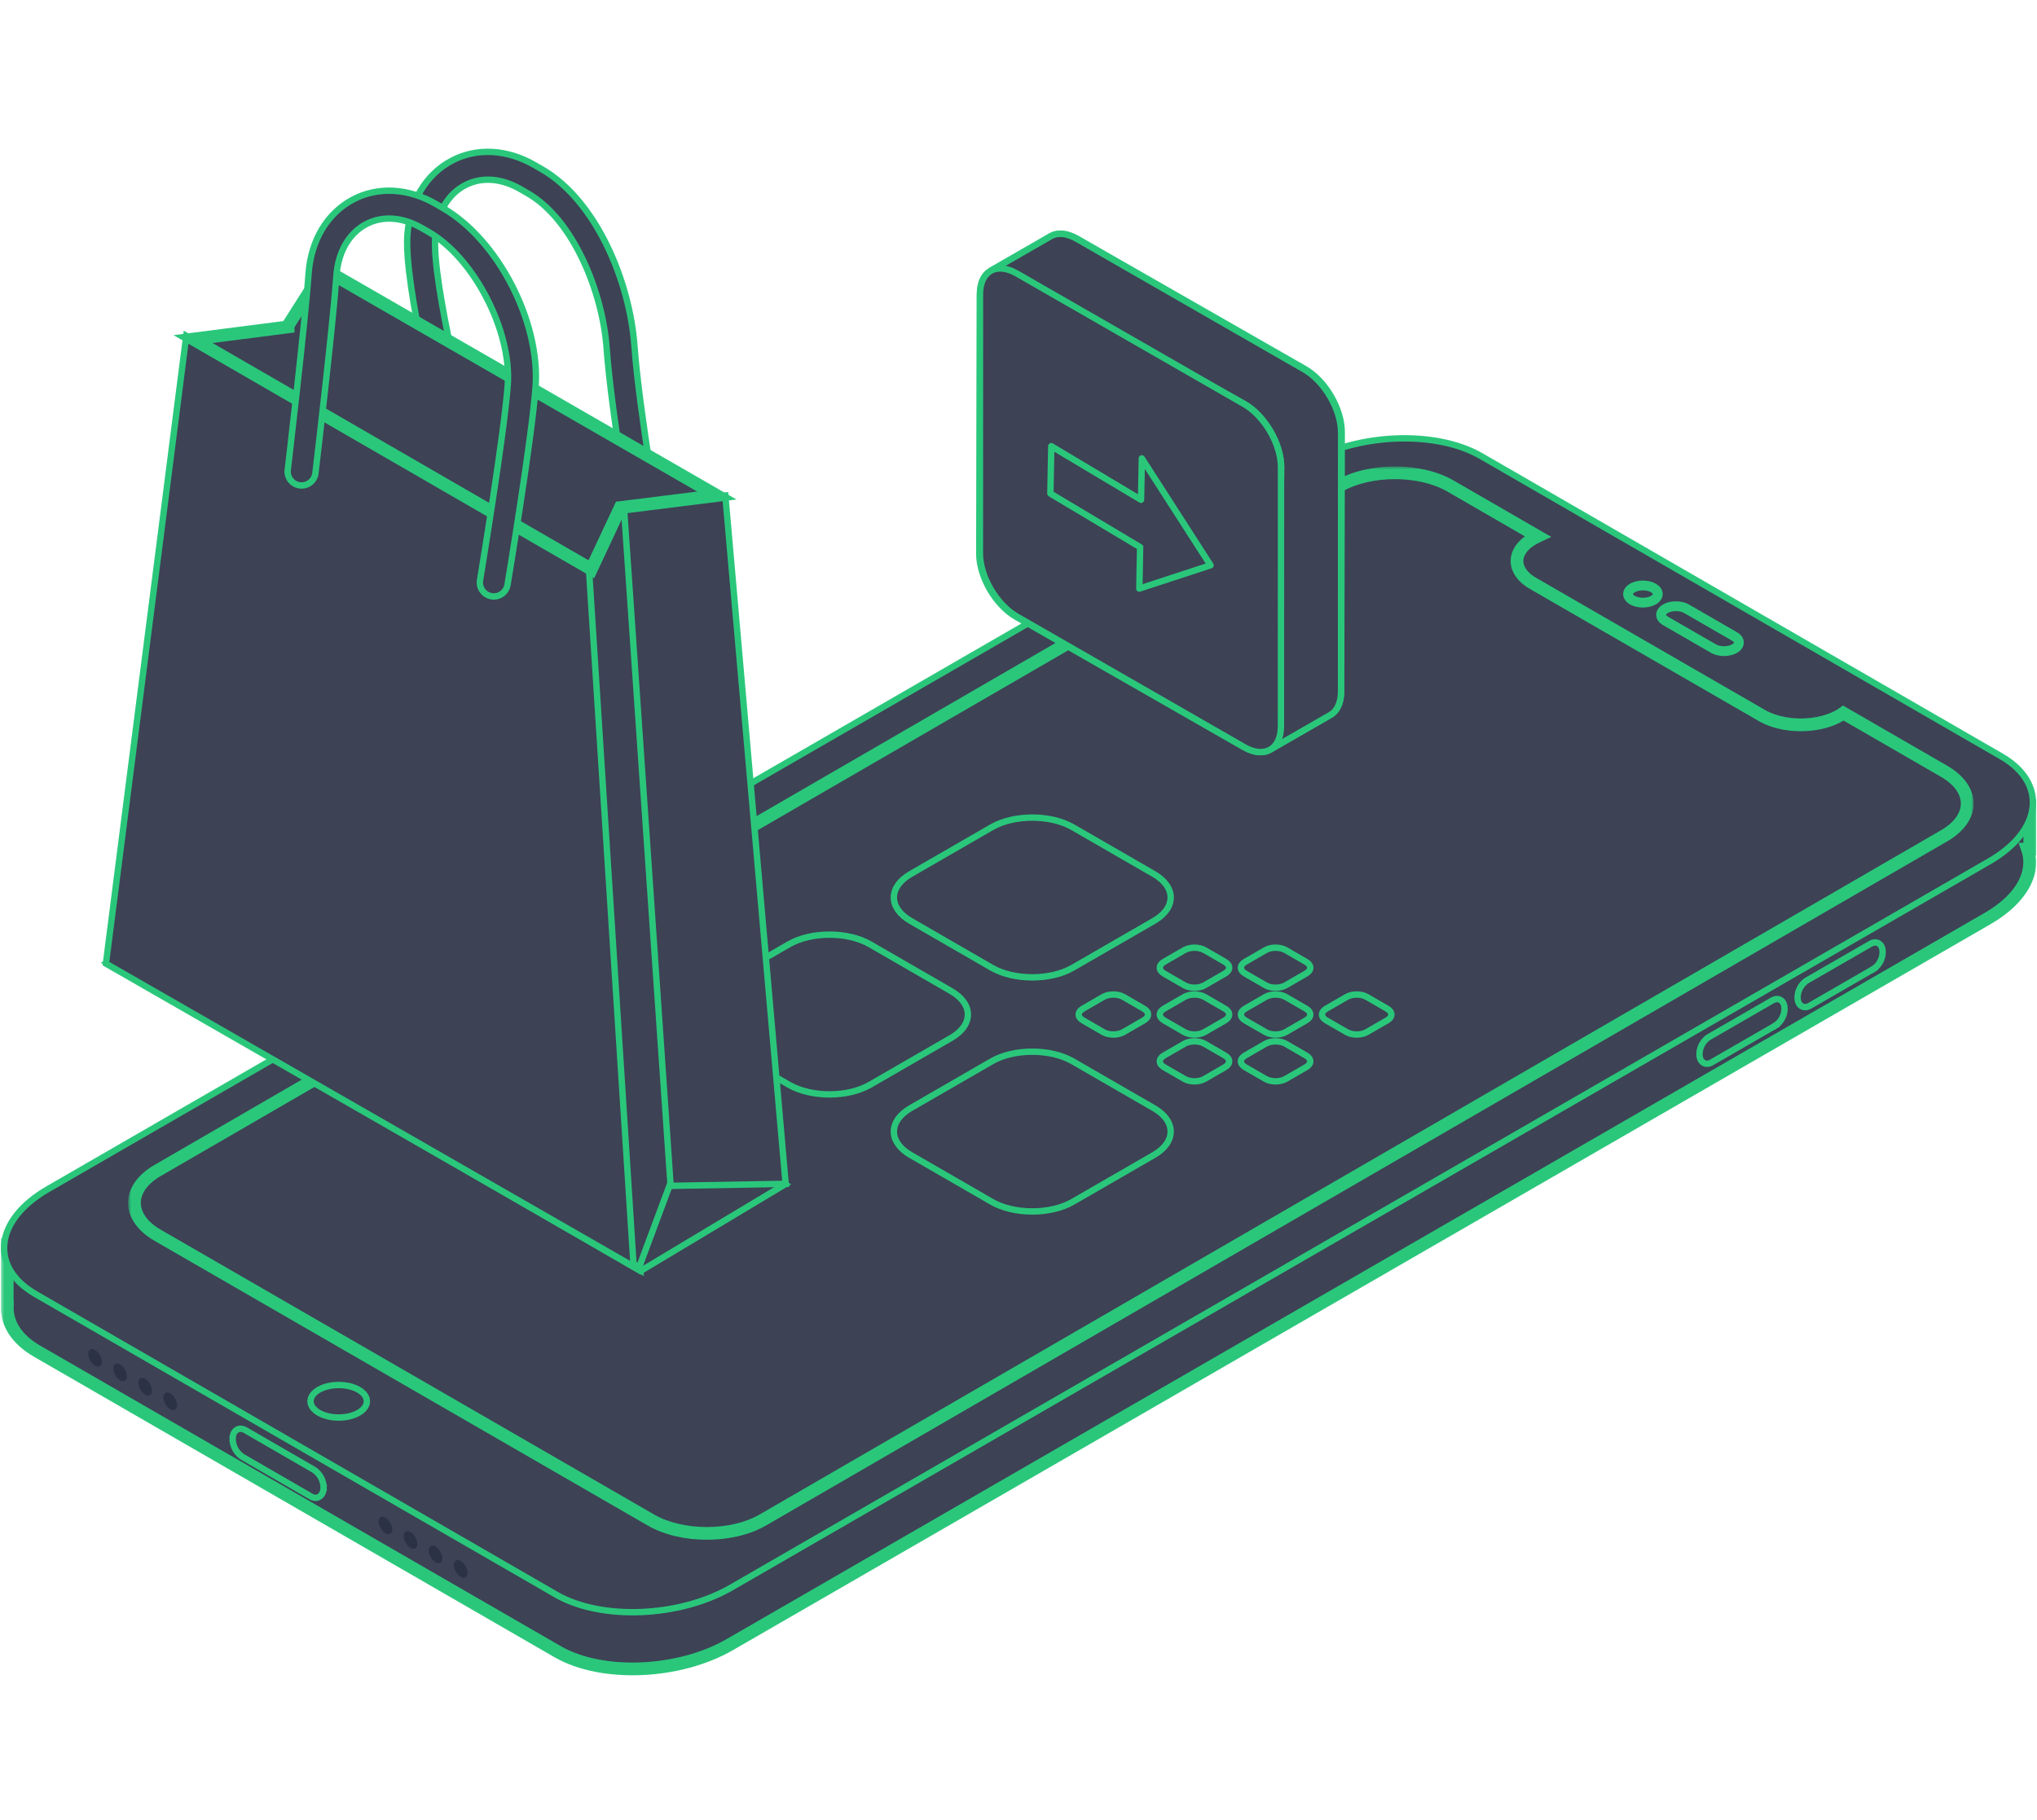 <svg width="320" height="286" viewBox="0 0 320 286" fill="none" xmlns="http://www.w3.org/2000/svg">
<mask id="path-1-outside-1_2819_453" maskUnits="userSpaceOnUse" x="0.134" y="77.779" width="320" height="186" fill="black">
<rect fill="white" x="0.134" y="77.779" width="320" height="186"/>
<path fill-rule="evenodd" clip-rule="evenodd" d="M87.618 259.516L5.823 212.291C2.61 210.432 1.074 207.935 1.147 205.331L1.134 205.33L1.134 195.522H5.943L7.177 197.034C7.369 196.916 7.564 196.799 7.765 196.683L205.354 82.597C213.379 77.983 225.416 77.478 232.389 81.482L312.519 127.746L313.563 123.186L318.865 126.172V133.41H318.502C319.778 137.03 317.625 141.205 312.242 144.315L114.652 258.392C106.652 263.014 94.551 263.512 87.618 259.516Z"/>
</mask>
<path fill-rule="evenodd" clip-rule="evenodd" d="M87.618 259.516L5.823 212.291C2.61 210.432 1.074 207.935 1.147 205.331L1.134 205.33L1.134 195.522H5.943L7.177 197.034C7.369 196.916 7.564 196.799 7.765 196.683L205.354 82.597C213.379 77.983 225.416 77.478 232.389 81.482L312.519 127.746L313.563 123.186L318.865 126.172V133.41H318.502C319.778 137.03 317.625 141.205 312.242 144.315L114.652 258.392C106.652 263.014 94.551 263.512 87.618 259.516Z" fill="#3D4255"/>
<path d="M5.823 212.291L5.322 213.156L5.323 213.157L5.823 212.291ZM87.618 259.516L87.118 260.382L87.118 260.382L87.618 259.516ZM1.147 205.331L2.146 205.359L2.173 204.409L1.225 204.334L1.147 205.331ZM1.134 205.33L0.134 205.33L0.134 206.255L1.056 206.327L1.134 205.33ZM1.134 195.522V194.522H0.134L0.134 195.522L1.134 195.522ZM5.943 195.522L6.718 194.89L6.418 194.522H5.943V195.522ZM7.177 197.034L6.402 197.666L6.957 198.346L7.703 197.885L7.177 197.034ZM7.765 196.683L8.265 197.549L8.265 197.549L7.765 196.683ZM205.354 82.597L204.856 81.731L204.854 81.731L205.354 82.597ZM232.389 81.482L232.889 80.616L232.887 80.615L232.389 81.482ZM312.519 127.746L312.019 128.612L313.192 129.289L313.494 127.969L312.519 127.746ZM313.563 123.186L314.054 122.315L312.887 121.658L312.589 122.963L313.563 123.186ZM318.865 126.172H319.865V125.587L319.356 125.3L318.865 126.172ZM318.865 133.41V134.41H319.865V133.41H318.865ZM318.502 133.41V132.41H317.089L317.559 133.742L318.502 133.41ZM312.242 144.315L312.742 145.181L312.742 145.18L312.242 144.315ZM114.652 258.392L114.152 257.526L114.152 257.526L114.652 258.392ZM5.323 213.157L87.118 260.382L88.118 258.649L6.323 211.425L5.323 213.157ZM0.147 205.303C0.061 208.379 1.894 211.173 5.322 213.156L6.324 211.425C3.326 209.69 2.087 207.491 2.146 205.359L0.147 205.303ZM1.056 206.327L1.068 206.328L1.225 204.334L1.212 204.333L1.056 206.327ZM0.134 195.522L0.134 205.33L2.134 205.33L2.134 195.522L0.134 195.522ZM5.943 194.522H1.134V196.522H5.943V194.522ZM7.952 196.402L6.718 194.89L5.168 196.154L6.402 197.666L7.952 196.402ZM7.265 195.817C7.056 195.937 6.851 196.06 6.651 196.184L7.703 197.885C7.886 197.772 8.073 197.66 8.265 197.549L7.265 195.817ZM204.854 81.731L7.265 195.817L8.265 197.549L205.854 83.463L204.854 81.731ZM232.887 80.615C229.188 78.491 224.232 77.601 219.224 77.809C214.208 78.017 209.03 79.33 204.856 81.731L205.853 83.464C209.703 81.251 214.556 80.004 219.307 79.807C224.068 79.609 228.617 80.469 231.891 82.349L232.887 80.615ZM313.019 126.88L232.889 80.616L231.889 82.348L312.019 128.612L313.019 126.88ZM312.589 122.963L311.545 127.523L313.494 127.969L314.538 123.409L312.589 122.963ZM319.356 125.3L314.054 122.315L313.073 124.057L318.374 127.043L319.356 125.3ZM319.865 133.41V126.172H317.865V133.41H319.865ZM318.502 134.41H318.865V132.41H318.502V134.41ZM312.742 145.18C318.289 141.976 320.962 137.38 319.445 133.077L317.559 133.742C318.594 136.68 316.961 140.433 311.742 143.449L312.742 145.18ZM115.152 259.258L312.742 145.181L311.742 143.448L114.152 257.526L115.152 259.258ZM87.118 260.382C90.799 262.503 95.762 263.393 100.776 263.185C105.8 262.977 110.989 261.664 115.153 259.258L114.152 257.526C110.316 259.743 105.454 260.989 100.693 261.187C95.923 261.384 91.37 260.524 88.117 258.649L87.118 260.382Z" fill="#2AC77B" mask="url(#path-1-outside-1_2819_453)"/>
<path d="M87.615 251.261L5.82 204.036C-1.113 200.024 -0.238 193.05 7.762 188.428L205.351 74.35C213.376 69.728 225.413 69.231 232.386 73.227L314.181 120.452C321.106 124.464 320.239 131.445 312.239 136.06L114.65 250.145C106.649 254.759 94.548 255.265 87.615 251.261Z" fill="#3D4255"/>
<path d="M15.69 214.653C16.108 214.411 16.108 213.628 15.689 212.902C15.27 212.177 14.592 211.785 14.173 212.026C13.755 212.268 13.755 213.051 14.174 213.777C14.593 214.502 15.272 214.894 15.69 214.653Z" fill="#2C3246"/>
<path d="M19.627 216.928C20.046 216.687 20.045 215.903 19.626 215.178C19.207 214.452 18.529 214.06 18.11 214.301C17.692 214.543 17.692 215.327 18.111 216.052C18.53 216.778 19.209 217.17 19.627 216.928Z" fill="#2C3246"/>
<path d="M23.565 219.191C23.983 218.949 23.983 218.165 23.564 217.44C23.145 216.714 22.466 216.322 22.048 216.564C21.63 216.805 21.63 217.589 22.049 218.314C22.468 219.04 23.146 219.432 23.565 219.191Z" fill="#2C3246"/>
<path d="M27.502 221.476C27.921 221.234 27.92 220.45 27.501 219.725C27.082 219 26.404 218.607 25.985 218.849C25.567 219.09 25.567 219.874 25.986 220.6C26.405 221.325 27.084 221.717 27.502 221.476Z" fill="#2C3246"/>
<path d="M61.313 240.986C61.731 240.744 61.731 239.961 61.312 239.235C60.893 238.51 60.215 238.118 59.796 238.359C59.378 238.601 59.378 239.384 59.797 240.11C60.216 240.835 60.895 241.227 61.313 240.986Z" fill="#2C3246"/>
<path d="M65.245 243.267C65.663 243.025 65.663 242.241 65.244 241.516C64.825 240.791 64.147 240.398 63.728 240.64C63.31 240.881 63.31 241.665 63.729 242.391C64.148 243.116 64.826 243.508 65.245 243.267Z" fill="#2C3246"/>
<path d="M69.177 245.534C69.595 245.292 69.595 244.508 69.176 243.783C68.757 243.058 68.079 242.665 67.66 242.907C67.242 243.148 67.243 243.932 67.661 244.658C68.08 245.383 68.759 245.775 69.177 245.534Z" fill="#2C3246"/>
<path d="M73.125 247.812C73.543 247.57 73.543 246.786 73.124 246.061C72.705 245.335 72.027 244.943 71.608 245.185C71.19 245.426 71.19 246.21 71.609 246.936C72.028 247.661 72.707 248.053 73.125 247.812Z" fill="#2C3246"/>
<path d="M50.842 233.77L50.342 233.748L50.842 233.742C50.835 233.198 50.7 232.664 50.447 232.183C50.194 231.701 49.831 231.287 49.387 230.973L49.368 230.96L49.349 230.948L38.539 224.697L38.539 224.697L38.537 224.695C38.075 224.432 37.538 224.385 37.107 224.71C36.708 225.011 36.545 225.529 36.545 226.069H37.045L36.545 226.075C36.552 226.619 36.688 227.153 36.941 227.634C37.193 228.115 37.557 228.53 38 228.844L38.019 228.857L38.039 228.869L48.844 235.118C49.297 235.39 49.824 235.429 50.25 235.107C50.641 234.813 50.818 234.306 50.842 233.77Z" fill="#3D4255" stroke="#2AC77B"/>
<path d="M284.291 158.03L284.291 158.03L284.293 158.029L294.356 152.219L294.106 151.786L294.399 152.192C294.812 151.893 295.15 151.502 295.385 151.05C295.621 150.597 295.747 150.096 295.754 149.586L295.754 149.586V149.579C295.754 149.068 295.604 148.57 295.216 148.282C294.798 147.971 294.284 148.031 293.856 148.28C293.855 148.28 293.855 148.28 293.855 148.281L283.794 154.081L283.772 154.094L283.752 154.109C283.337 154.406 282.998 154.797 282.761 155.249C282.525 155.701 282.397 156.202 282.388 156.713L282.388 156.713V156.721C282.388 157.238 282.541 157.737 282.931 158.025C283.349 158.333 283.863 158.274 284.291 158.03Z" fill="#3D4255" stroke="#2AC77B"/>
<path d="M278.694 160.682L278.985 161.088C279.399 160.792 279.738 160.402 279.974 159.951C280.209 159.499 280.336 158.998 280.342 158.489L280.342 158.489V158.483C280.342 157.969 280.192 157.468 279.805 157.179C279.387 156.865 278.872 156.926 278.443 157.176C278.443 157.176 278.443 157.176 278.443 157.176L268.381 162.985L268.36 162.997L268.34 163.012C267.926 163.309 267.588 163.698 267.351 164.148C267.115 164.599 266.986 165.098 266.976 165.607L266.976 165.607V165.617C266.976 166.133 267.129 166.633 267.518 166.922C267.937 167.233 268.452 167.174 268.882 166.924C268.882 166.924 268.883 166.924 268.883 166.923L278.944 161.115L278.694 160.682Z" fill="#3D4255" stroke="#2AC77B"/>
<path d="M87.365 250.539L87.365 250.539C90.939 252.599 95.8 253.48 100.753 253.275C105.71 253.07 110.818 251.773 114.9 249.415C114.9 249.415 114.9 249.415 114.9 249.415L312.489 135.338L312.239 134.905L312.489 135.338C316.561 132.985 318.925 129.973 319.303 126.934C319.686 123.855 318.013 120.939 314.432 118.864L314.431 118.864L232.636 71.639L232.635 71.638C229.042 69.575 224.188 68.693 219.242 68.899C214.292 69.106 209.196 70.404 205.102 72.762L205.102 72.763L7.512 186.84L7.512 186.84C3.441 189.192 1.074 192.204 0.695 195.244C0.311 198.322 1.985 201.239 5.57 203.314L5.57 203.314L87.365 250.539Z" fill="#3D4255" stroke="#2AC77B"/>
<path d="M50.079 218.355C48.351 219.353 48.351 220.971 50.08 221.969C51.808 222.967 54.611 222.967 56.34 221.969C58.068 220.971 58.068 219.353 56.339 218.355C54.611 217.357 51.808 217.357 50.079 218.355Z" fill="#3D4255" stroke="#2AC77B"/>
<path d="M264.463 102.171C266.488 102.171 268.13 101.223 268.13 100.053C268.13 98.883 266.488 97.934 264.463 97.934C262.438 97.934 260.796 98.883 260.796 100.053C260.796 101.223 262.438 102.171 264.463 102.171Z" fill="#3D4255"/>
<mask id="path-18-outside-2_2819_453" maskUnits="userSpaceOnUse" x="20.121" y="73.281" width="290" height="169" fill="black">
<rect fill="white" x="20.121" y="73.281" width="290" height="169"/>
<path fill-rule="evenodd" clip-rule="evenodd" d="M289.583 112.039L305.405 121.183C310.252 123.984 310.252 128.517 305.405 131.318L119.824 238.822C114.977 241.623 107.113 241.623 102.258 238.822L24.732 194.061C19.918 191.26 19.918 186.718 24.732 183.918L210.33 76.382C215.185 73.581 223.081 73.581 227.896 76.382L241.538 84.265C241.062 84.485 240.626 84.735 240.239 85.01C239.349 85.642 238.742 86.391 238.471 87.19C238.2 87.99 238.273 88.815 238.684 89.595C239.095 90.374 239.831 91.083 240.828 91.659L276.802 112.429C277.8 113.006 279.028 113.431 280.378 113.669C281.728 113.907 283.159 113.949 284.544 113.792C285.929 113.636 287.226 113.285 288.321 112.77C288.786 112.552 289.208 112.307 289.583 112.039Z"/>
</mask>
<path fill-rule="evenodd" clip-rule="evenodd" d="M289.583 112.039L305.405 121.183C310.252 123.984 310.252 128.517 305.405 131.318L119.824 238.822C114.977 241.623 107.113 241.623 102.258 238.822L24.732 194.061C19.918 191.26 19.918 186.718 24.732 183.918L210.33 76.382C215.185 73.581 223.081 73.581 227.896 76.382L241.538 84.265C241.062 84.485 240.626 84.735 240.239 85.01C239.349 85.642 238.742 86.391 238.471 87.19C238.2 87.99 238.273 88.815 238.684 89.595C239.095 90.374 239.831 91.083 240.828 91.659L276.802 112.429C277.8 113.006 279.028 113.431 280.378 113.669C281.728 113.907 283.159 113.949 284.544 113.792C285.929 113.636 287.226 113.285 288.321 112.77C288.786 112.552 289.208 112.307 289.583 112.039Z" fill="#3D4255"/>
<path d="M305.405 121.183L304.905 122.049L304.905 122.049L305.405 121.183ZM289.583 112.039L290.083 111.173L289.525 110.851L289.001 111.226L289.583 112.039ZM305.405 131.318L304.905 130.452L304.904 130.453L305.405 131.318ZM119.824 238.822L120.324 239.688L120.325 239.687L119.824 238.822ZM102.258 238.822L101.758 239.688L101.758 239.688L102.258 238.822ZM24.732 194.061L24.23 194.925L24.232 194.927L24.732 194.061ZM24.732 183.918L24.231 183.053L24.23 183.053L24.732 183.918ZM210.33 76.382L209.83 75.516L209.829 75.516L210.33 76.382ZM227.896 76.382L227.393 77.246L227.396 77.248L227.896 76.382ZM241.538 84.265L241.958 85.173L243.706 84.363L242.038 83.399L241.538 84.265ZM240.239 85.01L240.818 85.825L240.818 85.825L240.239 85.01ZM238.471 87.19L239.418 87.511L239.418 87.511L238.471 87.19ZM238.684 89.595L237.8 90.061L237.8 90.061L238.684 89.595ZM240.828 91.659L240.327 92.525L240.328 92.526L240.828 91.659ZM276.802 112.429L277.302 111.563L277.302 111.563L276.802 112.429ZM284.544 113.792L284.431 112.799L284.431 112.799L284.544 113.792ZM288.321 112.77L288.746 113.675L288.746 113.675L288.321 112.77ZM305.906 120.317L290.083 111.173L289.082 112.905L304.905 122.049L305.906 120.317ZM305.906 132.184C308.511 130.678 310.04 128.567 310.04 126.25C310.04 123.934 308.511 121.822 305.906 120.317L304.905 122.049C307.147 123.344 308.04 124.9 308.04 126.25C308.04 127.601 307.147 129.157 304.905 130.452L305.906 132.184ZM120.325 239.687L305.907 132.183L304.904 130.453L119.322 237.957L120.325 239.687ZM101.758 239.688C104.373 241.197 107.736 241.922 111.044 241.922C114.351 241.922 117.713 241.197 120.324 239.688L119.323 237.956C117.088 239.248 114.093 239.922 111.044 239.922C107.994 239.922 104.997 239.248 102.758 237.956L101.758 239.688ZM24.232 194.927L101.758 239.688L102.758 237.956L25.232 193.195L24.232 194.927ZM24.23 183.053C21.638 184.561 20.121 186.674 20.121 188.989C20.121 191.304 21.638 193.418 24.23 194.925L25.235 193.196C23.012 191.903 22.121 190.346 22.121 188.989C22.121 187.633 23.012 186.076 25.235 184.782L24.23 183.053ZM209.829 75.516L24.231 183.053L25.234 184.783L210.831 77.247L209.829 75.516ZM228.399 75.517C225.801 74.007 222.439 73.281 219.128 73.281C215.817 73.281 212.446 74.007 209.83 75.516L210.83 77.248C213.069 75.956 216.074 75.281 219.128 75.281C222.183 75.281 225.175 75.956 227.393 77.246L228.399 75.517ZM242.038 83.399L228.396 75.516L227.396 77.248L241.037 85.131L242.038 83.399ZM241.118 83.358C240.592 83.601 240.102 83.88 239.659 84.195L240.818 85.825C241.15 85.589 241.531 85.37 241.958 85.173L241.118 83.358ZM239.659 84.195C238.649 84.913 237.88 85.819 237.524 86.869L239.418 87.511C239.604 86.963 240.05 86.371 240.818 85.825L239.659 84.195ZM237.524 86.869C237.161 87.941 237.267 89.051 237.8 90.061L239.569 89.128C239.28 88.58 239.24 88.038 239.418 87.511L237.524 86.869ZM237.8 90.061C238.321 91.051 239.216 91.883 240.327 92.525L241.328 90.794C240.446 90.283 239.869 89.697 239.569 89.128L237.8 90.061ZM240.328 92.526L276.302 113.295L277.302 111.563L241.328 90.793L240.328 92.526ZM276.302 113.295C277.418 113.94 278.761 114.4 280.205 114.654L280.551 112.684C279.295 112.463 278.182 112.071 277.302 111.563L276.302 113.295ZM280.205 114.654C281.651 114.909 283.177 114.953 284.656 114.786L284.431 112.799C283.14 112.945 281.805 112.905 280.551 112.684L280.205 114.654ZM284.656 114.786C286.133 114.619 287.539 114.243 288.746 113.675L287.895 111.865C286.913 112.327 285.724 112.652 284.431 112.799L284.656 114.786ZM288.746 113.675C289.26 113.434 289.736 113.159 290.164 112.853L289.001 111.226C288.681 111.454 288.312 111.67 287.895 111.865L288.746 113.675Z" fill="#2AC77B" mask="url(#path-18-outside-2_2819_453)"/>
<mask id="path-20-outside-3_2819_453" maskUnits="userSpaceOnUse" x="254.053" y="85.605" width="21.624" height="23.454" fill="black">
<rect fill="white" x="254.053" y="85.605" width="21.624" height="23.454"/>
<path fill-rule="evenodd" clip-rule="evenodd" d="M259.744 92.381C260.656 92.908 260.656 93.762 259.744 94.288C258.832 94.815 257.353 94.815 256.44 94.288C255.528 93.762 255.528 92.908 256.44 92.381C257.353 91.854 258.832 91.854 259.744 92.381ZM261.632 97.549C260.72 97.022 260.72 96.168 261.632 95.642C262.544 95.115 264.023 95.115 264.935 95.642L272.486 100.001C273.399 100.527 273.399 101.381 272.486 101.908C271.574 102.435 270.095 102.435 269.183 101.908L261.632 97.549Z"/>
</mask>
<path fill-rule="evenodd" clip-rule="evenodd" d="M259.744 92.381C260.656 92.908 260.656 93.762 259.744 94.288C258.832 94.815 257.353 94.815 256.44 94.288C255.528 93.762 255.528 92.908 256.44 92.381C257.353 91.854 258.832 91.854 259.744 92.381ZM261.632 97.549C260.72 97.022 260.72 96.168 261.632 95.642C262.544 95.115 264.023 95.115 264.935 95.642L272.486 100.001C273.399 100.527 273.399 101.381 272.486 101.908C271.574 102.435 270.095 102.435 269.183 101.908L261.632 97.549Z" fill="#3D4255"/>
<path d="M259.744 92.381L259.36 93.047L259.36 93.047L259.744 92.381ZM256.44 94.288L256.825 93.622L256.825 93.622L256.44 94.288ZM256.44 92.381L256.056 91.715L256.44 92.381ZM261.632 95.642L262.016 96.308L261.632 95.642ZM261.632 97.549L261.247 98.215L261.247 98.215L261.632 97.549ZM264.935 95.642L264.551 96.308L264.551 96.308L264.935 95.642ZM272.486 100.001L272.102 100.667L272.102 100.667L272.486 100.001ZM269.183 101.908L269.567 101.242L269.567 101.242L269.183 101.908ZM259.36 93.622C259.512 93.534 259.591 93.453 259.628 93.4C259.646 93.375 259.653 93.357 259.656 93.348C259.659 93.339 259.659 93.335 259.659 93.335C259.659 93.334 259.659 93.33 259.656 93.322C259.653 93.312 259.646 93.295 259.628 93.269C259.591 93.217 259.512 93.135 259.36 93.047L260.129 91.715C260.725 92.059 261.197 92.618 261.197 93.335C261.197 94.052 260.725 94.61 260.129 94.954L259.36 93.622ZM256.825 93.622C257.137 93.802 257.594 93.914 258.092 93.914C258.591 93.914 259.048 93.802 259.36 93.622L260.129 94.954C259.528 95.301 258.789 95.452 258.092 95.452C257.395 95.452 256.656 95.301 256.056 94.954L256.825 93.622ZM256.825 93.047C256.672 93.135 256.593 93.217 256.557 93.269C256.539 93.295 256.531 93.312 256.528 93.322C256.525 93.33 256.525 93.334 256.525 93.335C256.525 93.335 256.525 93.339 256.528 93.348C256.531 93.357 256.539 93.375 256.557 93.4C256.593 93.453 256.672 93.534 256.825 93.622L256.056 94.954C255.46 94.61 254.987 94.052 254.987 93.335C254.987 92.618 255.46 92.059 256.056 91.715L256.825 93.047ZM259.36 93.047C259.048 92.867 258.591 92.755 258.092 92.755C257.594 92.755 257.137 92.867 256.825 93.047L256.056 91.715C256.656 91.368 257.395 91.217 258.092 91.217C258.789 91.217 259.528 91.368 260.129 91.715L259.36 93.047ZM262.016 96.308C261.864 96.396 261.785 96.478 261.748 96.53C261.73 96.555 261.723 96.573 261.72 96.582C261.717 96.591 261.717 96.595 261.717 96.595C261.717 96.596 261.717 96.6 261.72 96.608C261.723 96.617 261.73 96.635 261.748 96.661C261.785 96.713 261.864 96.795 262.016 96.883L261.247 98.215C260.651 97.871 260.179 97.312 260.179 96.595C260.179 95.879 260.651 95.32 261.247 94.976L262.016 96.308ZM264.551 96.308C264.239 96.128 263.782 96.016 263.284 96.016C262.785 96.016 262.328 96.128 262.016 96.308L261.247 94.976C261.848 94.629 262.587 94.478 263.284 94.478C263.981 94.478 264.719 94.629 265.32 94.976L264.551 96.308ZM272.102 100.667L264.551 96.308L265.32 94.976L272.871 99.335L272.102 100.667ZM272.102 101.242C272.255 101.154 272.333 101.072 272.37 101.02C272.388 100.994 272.396 100.977 272.399 100.967C272.402 100.959 272.402 100.955 272.402 100.954C272.402 100.954 272.402 100.95 272.399 100.941C272.396 100.932 272.388 100.915 272.37 100.889C272.333 100.837 272.255 100.755 272.102 100.667L272.871 99.335C273.467 99.679 273.94 100.238 273.94 100.954C273.94 101.671 273.467 102.23 272.871 102.574L272.102 101.242ZM269.567 101.242C269.879 101.422 270.336 101.534 270.835 101.534C271.333 101.534 271.79 101.422 272.102 101.242L272.871 102.574C272.27 102.921 271.532 103.072 270.835 103.072C270.138 103.072 269.399 102.921 268.798 102.574L269.567 101.242ZM262.016 96.883L269.567 101.242L268.798 102.574L261.247 98.215L262.016 96.883Z" fill="#2AC77B" mask="url(#path-20-outside-3_2819_453)"/>
<path d="M136.678 170.432L149.421 163.076C152.925 161.053 152.925 157.743 149.421 155.72L136.678 148.364C133.174 146.341 127.44 146.341 123.936 148.364L111.194 155.72C107.69 157.743 107.69 161.053 111.194 163.076L123.936 170.432C127.44 172.455 133.174 172.455 136.678 170.432ZM168.534 188.822L181.276 181.466C184.78 179.443 184.78 176.133 181.276 174.11L168.534 166.754C165.03 164.731 159.296 164.731 155.792 166.754L143.049 174.11C139.545 176.133 139.545 179.443 143.049 181.466L155.792 188.822C159.296 190.845 165.03 190.845 168.534 188.822ZM143.049 144.686L155.792 152.042C159.296 154.065 165.03 154.065 168.534 152.042L181.276 144.686C184.78 142.663 184.78 139.353 181.276 137.33L168.534 129.974C165.03 127.951 159.296 127.951 155.792 129.974L143.049 137.33C139.545 139.353 139.545 142.663 143.049 144.686ZM217.91 158.478L214.724 156.639C213.832 156.125 212.431 156.125 211.539 156.639L208.353 158.478C207.461 158.993 207.461 159.803 208.353 160.317L211.539 162.156C212.431 162.671 213.832 162.671 214.724 162.156L217.91 160.317C218.802 159.803 218.802 158.993 217.91 158.478ZM170.127 160.317L173.312 162.156C174.204 162.671 175.606 162.671 176.498 162.156L179.683 160.317C180.575 159.803 180.575 158.993 179.683 158.478L176.498 156.639C175.606 156.125 174.204 156.125 173.312 156.639L170.127 158.478C169.235 158.993 169.235 159.803 170.127 160.317ZM186.054 156.639L182.869 158.478C181.977 158.993 181.977 159.803 182.869 160.317L186.054 162.156C186.946 162.671 188.348 162.671 189.24 162.156L192.425 160.317C193.317 159.803 193.317 158.993 192.425 158.478L189.24 156.639C188.348 156.125 186.946 156.125 186.054 156.639ZM182.869 167.674L186.054 169.513C186.946 170.027 188.348 170.027 189.24 169.513L192.425 167.674C193.317 167.159 193.317 166.349 192.425 165.834L189.24 163.995C188.348 163.481 186.946 163.481 186.054 163.995L182.869 165.834C181.977 166.349 181.977 167.159 182.869 167.674ZM201.982 169.513L205.168 167.674C206.059 167.159 206.059 166.349 205.168 165.834L201.982 163.995C201.09 163.481 199.688 163.481 198.796 163.995L195.611 165.834C194.719 166.349 194.719 167.159 195.611 167.674L198.796 169.513C199.688 170.027 201.09 170.027 201.982 169.513ZM201.982 162.156L205.168 160.317C206.059 159.803 206.059 158.993 205.168 158.478L201.982 156.639C201.09 156.125 199.688 156.125 198.796 156.639L195.611 158.478C194.719 158.993 194.719 159.803 195.611 160.317L198.796 162.156C199.688 162.671 201.09 162.671 201.982 162.156ZM186.054 149.283L182.869 151.122C181.977 151.637 181.977 152.446 182.869 152.961L186.054 154.8C186.946 155.315 188.348 155.315 189.24 154.8L192.425 152.961C193.317 152.446 193.317 151.637 192.425 151.122L189.24 149.283C188.348 148.768 186.946 148.768 186.054 149.283ZM201.982 154.8L205.168 152.961C206.059 152.446 206.059 151.637 205.168 151.122L201.982 149.283C201.09 148.768 199.688 148.768 198.796 149.283L195.611 151.122C194.719 151.637 194.719 152.446 195.611 152.961L198.796 154.8C199.688 155.315 201.09 155.315 201.982 154.8Z" fill="#3D4255" stroke="#2AC77B"/>
<path fill-rule="evenodd" clip-rule="evenodd" d="M101.861 87.611L102.247 87.574C103.431 87.362 104.229 86.228 104.021 85.032C103.984 84.831 100.417 64.703 99.667 54.323C98.931 44.29 93.709 31.548 85.126 26.591L84.016 25.954C79.638 23.423 74.877 23.173 70.96 25.256C66.904 27.405 64.371 31.653 64 36.894C63.428 44.95 69.294 67.578 69.541 68.536C69.849 69.705 71.038 70.406 72.222 70.1C73.392 69.8 74.088 68.601 73.786 67.433C73.733 67.204 67.847 44.549 68.37 37.203C68.634 33.497 70.326 30.553 73.016 29.125C75.615 27.749 78.746 27.967 81.822 29.749L82.933 30.393C90.118 34.539 94.666 45.983 95.292 54.642C96.066 65.245 99.551 84.964 99.701 85.795C99.892 86.862 100.818 87.611 101.861 87.611V87.611Z" fill="#3D4255" stroke="#2AC77B"/>
<path d="M100.361 199.548L100.616 199.695L100.869 199.544L122.592 186.517L123.316 186.083L122.588 185.656L40.27 137.498L40.014 137.348L39.761 137.5L17.549 150.814L16.821 151.251L17.556 151.676L100.361 199.548Z" fill="#3D4255" stroke="#2AC77B"/>
<path d="M16.681 151.063L16.639 151.394L16.928 151.56L18.126 152.248L99.78 199.134L100.587 199.597L100.528 198.668L93.666 91.617L93.666 91.614L93.572 89.982L93.556 89.712L93.322 89.577L29.909 53.138L29.259 52.764L29.163 53.508L16.681 151.063Z" fill="#3D4255" stroke="#2AC77B"/>
<path d="M97.844 79.503L97.365 79.552L97.396 80.032L97.461 81.044L97.461 81.045L104.318 185.857L104.35 186.332L104.826 186.324L121.967 186.025L121.97 186.025L122.883 186.014L123.422 186.008L123.375 185.47L113.991 78.363L113.947 77.858L113.442 77.909L97.844 79.503Z" fill="#3D4255" stroke="#2AC77B"/>
<path d="M92.608 89.807L92.558 89.919L92.566 90.042L92.677 91.811L92.677 91.811L99.522 198.732L100.489 198.874L104.871 187.1L105.283 185.993L105.321 185.891L105.313 185.784L98.034 79.956L97.078 79.787L92.608 89.807Z" fill="#3D4255" stroke="#2AC77B"/>
<mask id="path-28-outside-4_2819_453" maskUnits="userSpaceOnUse" x="26.325" y="39.356" width="90" height="52" fill="black">
<rect fill="white" x="26.325" y="39.356" width="90" height="52"/>
<path fill-rule="evenodd" clip-rule="evenodd" d="M92.895 89.441L30.325 53.276L45.264 51.361V51.124L50.593 42.74L50.596 42.75L50.599 43.078L50.984 42.356L112.612 77.855L97.434 79.752L92.895 89.441Z"/>
</mask>
<path fill-rule="evenodd" clip-rule="evenodd" d="M92.895 89.441L30.325 53.276L45.264 51.361V51.124L50.593 42.74L50.596 42.75L50.599 43.078L50.984 42.356L112.612 77.855L97.434 79.752L92.895 89.441Z" fill="#3D4255"/>
<path d="M30.325 53.276L30.198 52.284L27.262 52.66L29.825 54.142L30.325 53.276ZM92.895 89.441L92.394 90.307L93.338 90.853L93.8 89.866L92.895 89.441ZM45.264 51.361L45.391 52.352L46.264 52.24V51.361H45.264ZM45.264 51.124L44.42 50.587L44.264 50.833V51.124H45.264ZM50.593 42.74L51.551 42.456L50.927 40.351L49.749 42.204L50.593 42.74ZM50.596 42.75L51.596 42.739L51.594 42.599L51.554 42.466L50.596 42.75ZM50.599 43.078L49.599 43.09L51.482 43.548L50.599 43.078ZM50.984 42.356L51.483 41.489L50.587 40.973L50.101 41.886L50.984 42.356ZM112.612 77.855L112.736 78.847L115.696 78.477L113.111 76.989L112.612 77.855ZM97.434 79.752L97.311 78.76L96.763 78.828L96.529 79.328L97.434 79.752ZM29.825 54.142L92.394 90.307L93.395 88.576L30.825 52.41L29.825 54.142ZM45.137 50.369L30.198 52.284L30.452 54.268L45.391 52.352L45.137 50.369ZM44.264 51.124V51.361H46.264V51.124H44.264ZM49.749 42.204L44.42 50.587L46.108 51.66L51.437 43.277L49.749 42.204ZM51.554 42.466L51.551 42.456L49.634 43.025L49.637 43.035L51.554 42.466ZM51.599 43.067L51.596 42.739L49.596 42.762L49.599 43.09L51.599 43.067ZM50.101 41.886L49.717 42.609L51.482 43.548L51.867 42.826L50.101 41.886ZM113.111 76.989L51.483 41.489L50.485 43.222L112.113 78.722L113.111 76.989ZM97.559 80.745L112.736 78.847L112.488 76.863L97.311 78.76L97.559 80.745ZM93.8 89.866L98.34 80.177L96.529 79.328L91.989 89.017L93.8 89.866Z" fill="#2AC77B" mask="url(#path-28-outside-4_2819_453)"/>
<path fill-rule="evenodd" clip-rule="evenodd" d="M77.574 93.719C78.627 93.719 79.557 92.948 79.731 91.882C79.891 90.932 83.591 68.545 84.142 60.74C84.858 50.506 78.205 37.665 69.609 32.706L68.493 32.057C64.117 29.526 59.355 29.274 55.436 31.359C51.388 33.516 48.85 37.757 48.474 43.001C47.938 50.653 45.226 73.598 45.203 73.829C45.058 75.035 45.92 76.119 47.12 76.265C48.318 76.398 49.416 75.546 49.551 74.344C49.669 73.396 52.305 51.058 52.852 43.307C53.114 39.604 54.805 36.66 57.491 35.233C60.086 33.853 63.223 34.075 66.303 35.853L67.415 36.493C74.473 40.571 80.368 51.984 79.768 60.43C79.236 68.031 75.448 90.932 75.411 91.164C75.213 92.359 76.027 93.487 77.216 93.681L77.574 93.719Z" fill="#3D4255" stroke="#2AC77B"/>
<path fill-rule="evenodd" clip-rule="evenodd" d="M199.755 117.647C198.688 118.4 197.136 118.371 195.409 117.383L159.631 96.915C156.424 95.08 153.832 90.634 153.84 86.983L153.935 46.251C153.939 44.406 154.608 43.116 155.682 42.53C155.662 42.531 155.646 42.535 155.634 42.542L165.077 37.104C166.133 36.496 167.594 36.582 169.208 37.505L204.987 57.974C208.195 59.808 210.786 64.255 210.778 67.906L210.683 108.638C210.679 110.451 210.034 111.728 208.991 112.328L199.755 117.647ZM201.325 73.549L201.325 73.363C201.334 69.712 198.742 65.265 195.535 63.431L194.66 62.93C195.227 63.243 195.538 63.414 195.538 63.414C198.745 65.25 201.337 69.697 201.328 73.349C201.328 73.349 201.327 73.417 201.325 73.549Z" fill="#3D4255"/>
<path d="M195.409 117.383L195.16 117.817L195.16 117.817L195.409 117.383ZM199.755 117.647L199.466 117.239L199.485 117.225L199.505 117.214L199.755 117.647ZM159.631 96.915L159.879 96.481L159.879 96.481L159.631 96.915ZM153.84 86.983L153.34 86.982L153.34 86.982L153.84 86.983ZM153.935 46.251L154.435 46.253L154.435 46.253L153.935 46.251ZM155.682 42.53L155.646 42.031L155.922 42.968L155.682 42.53ZM155.634 42.542L155.883 42.975L155.384 42.109L155.634 42.542ZM165.077 37.104L164.827 36.671L164.827 36.671L165.077 37.104ZM169.208 37.505L169.457 37.072L169.457 37.072L169.208 37.505ZM204.987 57.974L204.739 58.408L204.739 58.408L204.987 57.974ZM210.778 67.906L211.279 67.908L211.279 67.908L210.778 67.906ZM210.683 108.638L210.182 108.637L210.182 108.637L210.683 108.638ZM208.991 112.328L208.741 111.895L208.742 111.894L208.991 112.328ZM201.325 73.549L201.825 73.558L200.825 73.547L201.325 73.549ZM201.325 73.363L201.826 73.365L201.826 73.365L201.325 73.363ZM195.535 63.431L195.286 63.864L195.286 63.864L195.535 63.431ZM194.66 62.93L194.412 63.364L194.902 62.493L194.66 62.93ZM195.538 63.414L195.78 62.977L195.786 62.981L195.538 63.414ZM201.328 73.349L201.829 73.35L201.828 73.358L201.328 73.349ZM195.657 116.95C197.287 117.882 198.616 117.839 199.466 117.239L200.044 118.055C198.761 118.962 196.985 118.861 195.16 117.817L195.657 116.95ZM159.879 96.481L195.657 116.95L195.16 117.817L159.382 97.348L159.879 96.481ZM154.34 86.984C154.336 88.7 154.947 90.638 155.962 92.379C156.977 94.12 158.369 95.617 159.879 96.481L159.382 97.348C157.685 96.377 156.178 94.735 155.097 92.881C154.017 91.028 153.335 88.917 153.34 86.982L154.34 86.984ZM154.435 46.253L154.34 86.984L153.34 86.982L153.435 46.25L154.435 46.253ZM155.922 42.968C155.063 43.438 154.439 44.516 154.435 46.253L153.435 46.25C153.439 44.295 154.152 42.795 155.442 42.091L155.922 42.968ZM155.386 42.108C155.489 42.049 155.589 42.035 155.646 42.031L155.717 43.028C155.729 43.028 155.75 43.025 155.777 43.019C155.803 43.012 155.841 43 155.883 42.975L155.386 42.108ZM165.327 37.537L155.885 42.975L155.384 42.109L164.827 36.671L165.327 37.537ZM168.96 37.939C167.437 37.068 166.175 37.049 165.327 37.537L164.827 36.671C166.092 35.943 167.751 36.096 169.457 37.072L168.96 37.939ZM204.739 58.408L168.96 37.939L169.457 37.072L205.236 57.541L204.739 58.408ZM210.278 67.905C210.282 66.189 209.672 64.251 208.656 62.51C207.641 60.769 206.249 59.271 204.739 58.408L205.235 57.54C206.933 58.511 208.44 60.154 209.521 62.008C210.601 63.861 211.283 65.972 211.279 67.908L210.278 67.905ZM210.182 108.637L210.278 67.905L211.279 67.908L211.183 108.64L210.182 108.637ZM208.742 111.894C209.577 111.414 210.179 110.343 210.182 108.637L211.183 108.64C211.179 110.56 210.491 112.041 209.241 112.761L208.742 111.894ZM199.505 117.214L208.741 111.895L209.241 112.76L200.005 118.08L199.505 117.214ZM200.825 73.547L200.825 73.362L201.826 73.365L201.825 73.55L200.825 73.547ZM200.825 73.362C200.829 71.646 200.219 69.709 199.204 67.967C198.189 66.226 196.796 64.728 195.286 63.864L195.783 62.997C197.48 63.968 198.987 65.611 200.068 67.465C201.149 69.318 201.83 71.429 201.826 73.365L200.825 73.362ZM195.286 63.864L194.412 63.364L194.909 62.497L195.783 62.997L195.286 63.864ZM194.902 62.493C195.185 62.649 195.405 62.77 195.553 62.852C195.627 62.893 195.684 62.925 195.722 62.946C195.741 62.956 195.755 62.964 195.765 62.969C195.77 62.972 195.773 62.974 195.776 62.975C195.777 62.976 195.778 62.977 195.779 62.977C195.779 62.977 195.779 62.977 195.779 62.977C195.779 62.977 195.779 62.977 195.78 62.977C195.78 62.977 195.78 62.977 195.78 62.977C195.78 62.977 195.78 62.977 195.78 62.977C195.78 62.977 195.78 62.977 195.538 63.414C195.296 63.852 195.296 63.852 195.296 63.852C195.296 63.852 195.296 63.852 195.296 63.852C195.296 63.852 195.296 63.852 195.295 63.852C195.295 63.852 195.295 63.852 195.295 63.852C195.295 63.852 195.295 63.851 195.295 63.851C195.294 63.851 195.293 63.85 195.292 63.85C195.29 63.848 195.286 63.846 195.281 63.844C195.272 63.839 195.257 63.831 195.238 63.82C195.2 63.799 195.144 63.768 195.07 63.727C194.921 63.645 194.702 63.524 194.419 63.368L194.902 62.493ZM195.786 62.981C197.483 63.953 198.99 65.595 200.071 67.449C201.152 69.303 201.833 71.415 201.829 73.35L200.828 73.347C200.832 71.631 200.222 69.694 199.207 67.952C198.192 66.211 196.799 64.712 195.289 63.848L195.786 62.981ZM201.328 73.349C201.828 73.358 201.828 73.358 201.828 73.358C201.828 73.358 201.828 73.358 201.828 73.358C201.828 73.358 201.828 73.358 201.828 73.358C201.828 73.358 201.828 73.358 201.828 73.358C201.828 73.358 201.828 73.358 201.828 73.358C201.828 73.358 201.828 73.358 201.828 73.358C201.828 73.359 201.828 73.36 201.828 73.361C201.828 73.363 201.828 73.366 201.828 73.37C201.828 73.379 201.828 73.392 201.828 73.408C201.827 73.442 201.826 73.492 201.825 73.558L200.825 73.54C200.826 73.474 200.827 73.424 200.827 73.391C200.828 73.374 200.828 73.361 200.828 73.353C200.828 73.348 200.828 73.345 200.828 73.343C200.828 73.342 200.828 73.341 200.828 73.341C200.828 73.341 200.828 73.34 200.828 73.34C200.828 73.34 200.828 73.34 200.828 73.34C200.828 73.34 200.828 73.34 200.828 73.34C200.828 73.34 200.828 73.34 200.828 73.34C200.828 73.34 200.828 73.34 200.828 73.34C200.828 73.34 200.828 73.34 201.328 73.349Z" fill="#2AC77B"/>
<path d="M199.582 117.747L208.991 112.331C210.029 111.734 210.67 110.461 210.67 108.651L210.682 67.975C210.682 64.329 208.089 59.883 204.887 58.045L169.174 37.532C167.563 36.606 166.107 36.517 165.055 37.122L155.652 42.534C156.701 41.934 195.477 63.459 195.477 63.459C198.679 65.298 201.273 69.744 201.271 73.391C201.271 73.391 200.619 117.15 199.582 117.747Z" fill="#3D4255" stroke="#2AC77B"/>
<path d="M195.432 117.372C198.632 119.211 201.227 117.746 201.228 114.1L201.239 73.42C201.24 69.773 198.647 65.327 195.447 63.488L159.744 42.973C156.544 41.134 153.95 42.6 153.949 46.246L153.937 86.926C153.936 90.573 156.529 95.018 159.729 96.857L195.432 117.372Z" fill="#3D4255" stroke="#2AC77B"/>
<path d="M165.149 70.106L165.007 77.544L179.107 85.967L178.982 92.476L190.17 88.814L179.375 72.022L179.25 78.529L165.149 70.106Z" fill="#3D4255" stroke="#2AC77B" stroke-linejoin="round"/>
</svg>
